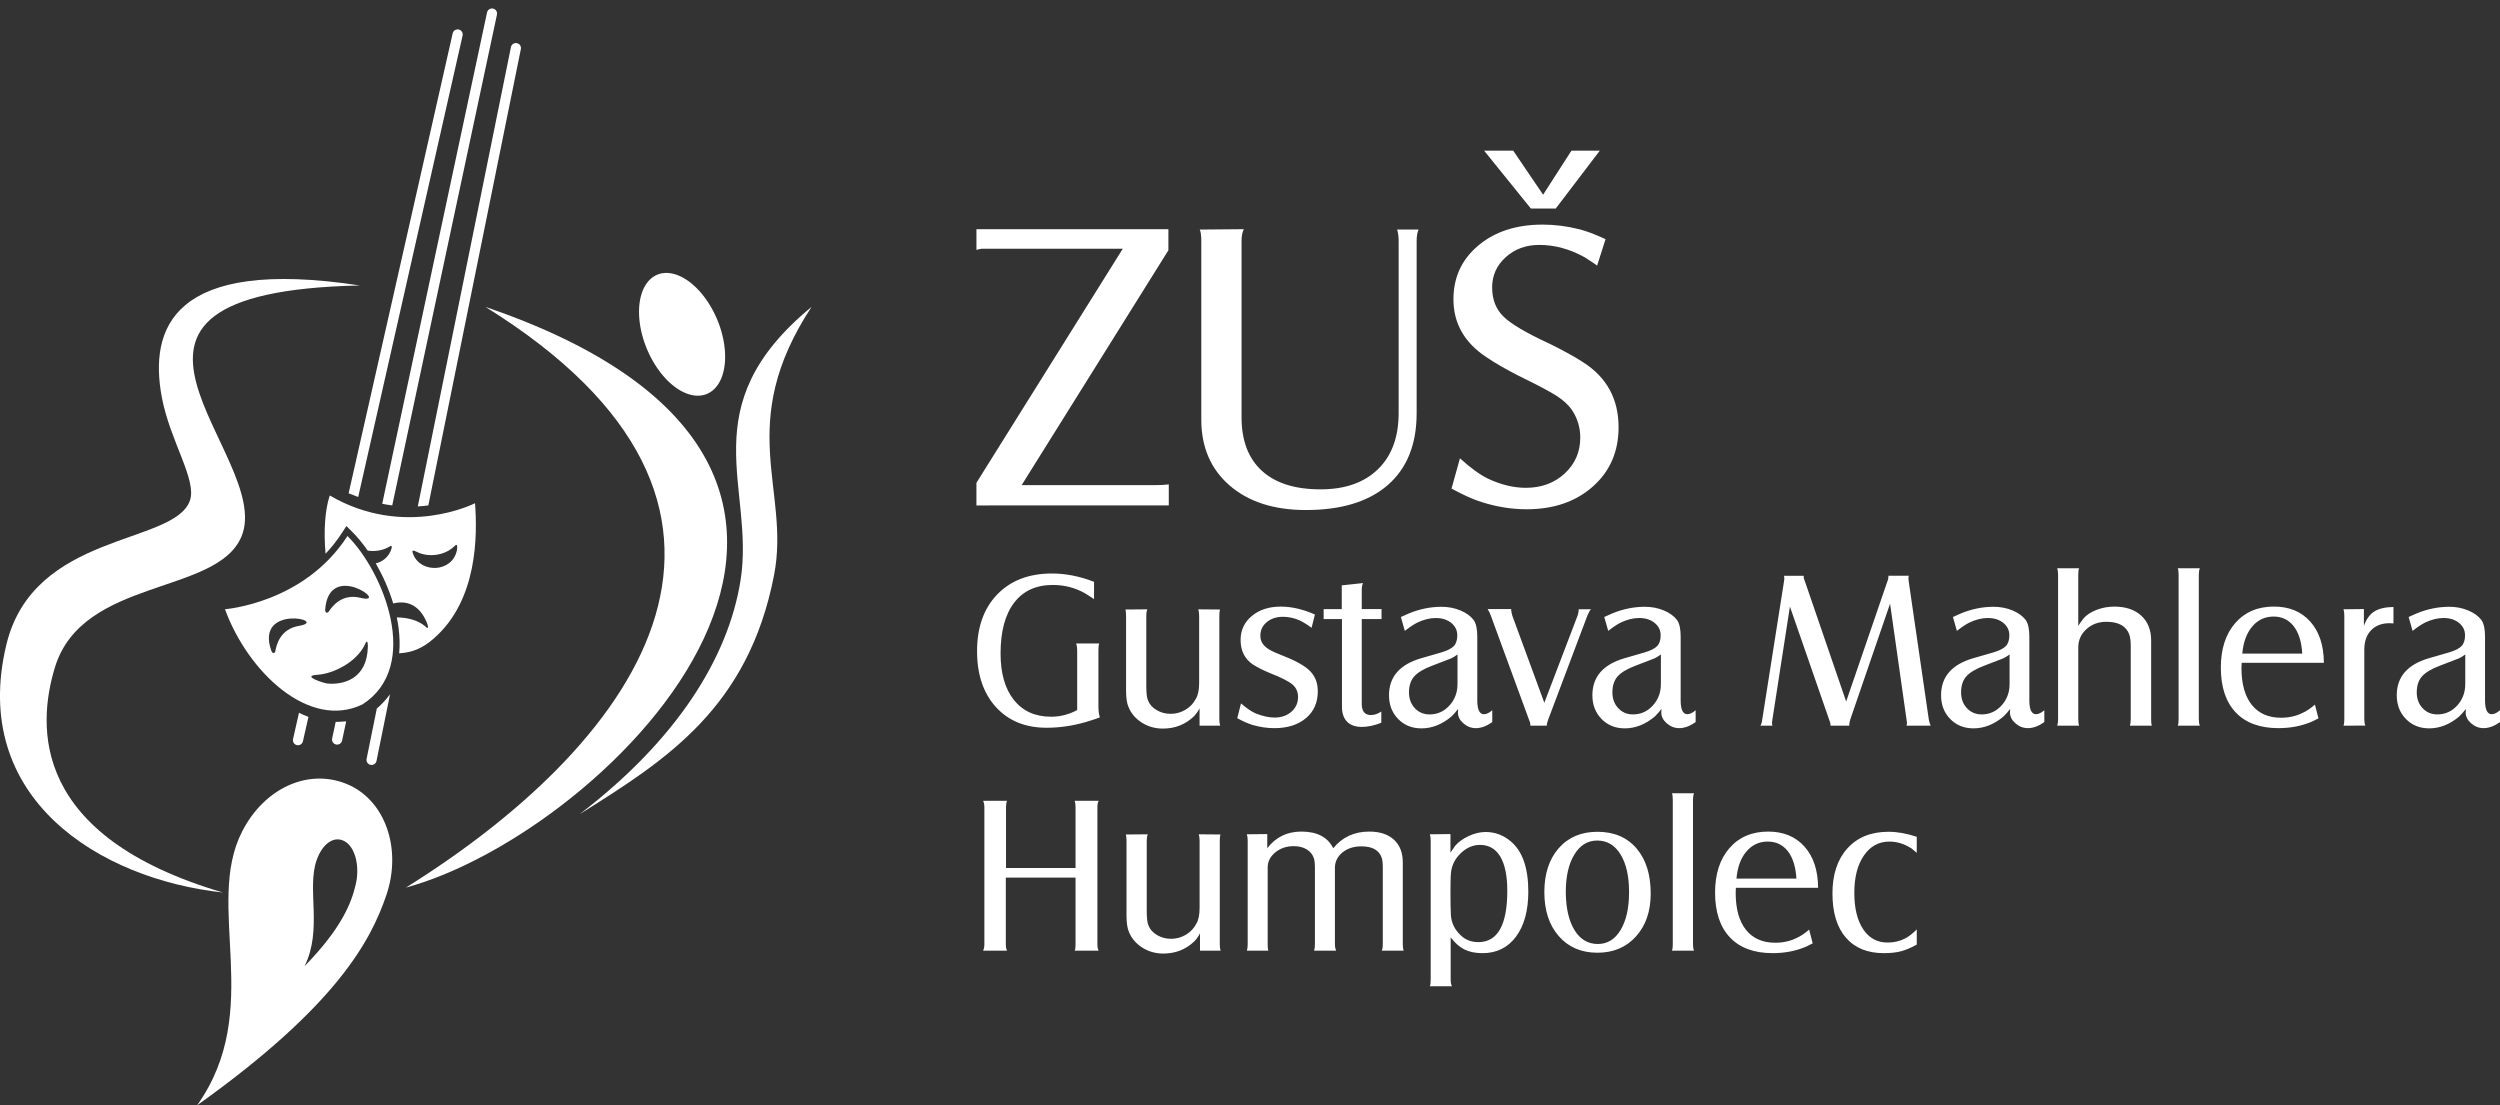<?xml version="1.0" encoding="UTF-8" standalone="no"?>
<svg
   xmlns:dc="http://purl.org/dc/elements/1.1/"
   xmlns:cc="http://creativecommons.org/ns#"
   xmlns:rdf="http://www.w3.org/1999/02/22-rdf-syntax-ns#"
   xmlns:svg="http://www.w3.org/2000/svg"
   xmlns="http://www.w3.org/2000/svg"
   id="svg2"
   version="1.1"
   xml:space="preserve"
   width="190"
   height="84"
   viewBox="0 0 190 84"><rect x="0" y="0" width="190" height="84" fill="#333333" stroke="none"/><defs
     id="defs6" /><g
     transform="translate(-36.366,-74.537)"
     id="g1295"><path
       d="m 119.513,118.756 v 1.313 c -0.064,-0.042 -0.142,-0.095 -0.237,-0.158 -0.095,-0.063 -0.174,-0.113 -0.238,-0.15 -0.063,-0.037 -0.116,-0.072 -0.158,-0.103 -0.759,-0.443 -1.592,-0.664 -2.5,-0.664 -1.276,0 -2.257,0.451 -2.943,1.353 -0.686,0.902 -1.028,2.186 -1.028,3.852 0,1.509 0.338,2.687 1.013,3.536 0.675,0.848 1.619,1.273 2.832,1.273 0.686,0 1.345,-0.169 1.978,-0.506 v -4.556 c 0,-0.19 -0.026,-0.359 -0.079,-0.507 h 1.756 c -0.042,0.106 -0.063,0.27 -0.063,0.49 v 4.272 c 0,0.369 0.037,0.654 0.111,0.854 -0.179,0.073 -0.406,0.152 -0.68,0.237 -1.129,0.369 -2.252,0.554 -3.37,0.554 -1.614,0 -2.898,-0.525 -3.852,-1.574 -0.954,-1.05 -1.432,-2.466 -1.432,-4.248 0,-1.814 0.512,-3.251 1.535,-4.311 1.023,-1.06 2.41,-1.59 4.161,-1.59 1.044,0 2.11,0.211 3.196,0.633 z m 2.389,2.104 1.661,-0.014 c -0.053,0.137 -0.079,0.295 -0.079,0.474 v 5.348 c 0,0.528 0.042,0.891 0.126,1.091 0.116,0.306 0.335,0.554 0.657,0.744 0.321,0.19 0.678,0.285 1.068,0.285 0.401,0 0.775,-0.102 1.123,-0.308 0.348,-0.206 0.612,-0.483 0.791,-0.831 0.169,-0.274 0.253,-0.681 0.253,-1.218 v -5.094 c 0,-0.19 -0.022,-0.354 -0.064,-0.49 l 1.645,0.014 c -0.032,0.127 -0.047,0.285 -0.047,0.475 v 7.878 c 0,0.19 0.022,0.348 0.063,0.475 h -1.566 v -1.314 c -0.137,0.253 -0.285,0.459 -0.443,0.617 -0.644,0.612 -1.424,0.918 -2.342,0.918 -0.591,0 -1.123,-0.15 -1.598,-0.451 -0.474,-0.3 -0.812,-0.693 -1.012,-1.178 -0.127,-0.285 -0.19,-0.702 -0.19,-1.25 v -5.696 c 0,-0.19 -0.017,-0.348 -0.048,-0.475 z m 8.496,8.259 0.285,-1.123 c 0.411,0.359 0.78,0.612 1.107,0.759 0.538,0.211 1.018,0.317 1.44,0.317 0.517,0 0.944,-0.148 1.282,-0.443 0.338,-0.296 0.506,-0.67 0.506,-1.123 0,-0.39 -0.143,-0.707 -0.427,-0.949 -0.285,-0.243 -0.86,-0.532 -1.724,-0.871 -0.485,-0.2 -0.912,-0.417 -1.282,-0.648 -0.622,-0.422 -0.933,-1.044 -0.933,-1.867 0,-0.739 0.285,-1.345 0.854,-1.82 0.57,-0.474 1.303,-0.712 2.199,-0.712 0.822,0 1.687,0.201 2.594,0.601 l -0.253,1.012 c -0.306,-0.232 -0.612,-0.422 -0.918,-0.57 -0.422,-0.179 -0.839,-0.269 -1.25,-0.269 -0.496,0 -0.907,0.134 -1.234,0.403 -0.327,0.269 -0.491,0.614 -0.491,1.036 0,0.232 0.058,0.433 0.174,0.602 0.116,0.169 0.284,0.319 0.506,0.451 0.221,0.132 0.617,0.308 1.186,0.53 0.928,0.369 1.577,0.749 1.946,1.139 0.369,0.39 0.554,0.891 0.554,1.503 0,0.854 -0.301,1.535 -0.902,2.041 -0.601,0.506 -1.403,0.759 -2.405,0.759 -0.528,0 -1.071,-0.079 -1.63,-0.237 -0.348,-0.105 -0.743,-0.279 -1.187,-0.522 z m 6.566,-7.531 v -0.759 h 1.376 v -1.804 l 1.614,-0.174 c -0.063,0.137 -0.095,0.306 -0.095,0.506 v 1.472 h 1.503 v 0.759 h -1.503 v 6.439 c 0,0.569 0.232,0.854 0.696,0.854 0.264,0 0.527,-0.09 0.791,-0.269 v 0.854 c -0.527,0.211 -1.023,0.316 -1.487,0.316 -0.486,0 -0.857,-0.132 -1.116,-0.396 -0.258,-0.263 -0.388,-0.643 -0.388,-1.139 v -6.66 z m 6.17,0.902 -0.3,-1.06 c 0.38,-0.169 0.58,-0.258 0.601,-0.269 0.823,-0.338 1.651,-0.507 2.484,-0.507 0.517,0 0.997,0.093 1.44,0.277 0.443,0.184 0.78,0.43 1.012,0.736 0.18,0.263 0.269,0.68 0.269,1.25 v 4.84 c 0,0.707 0.169,1.061 0.506,1.061 0.19,0 0.401,-0.101 0.633,-0.301 v 0.901 c -0.432,0.306 -0.849,0.459 -1.25,0.459 -0.348,0 -0.662,-0.121 -0.941,-0.363 -0.279,-0.243 -0.419,-0.517 -0.419,-0.823 0,-0.012 0.002,-0.048 0.007,-0.111 0.005,-0.063 0.007,-0.116 0.007,-0.158 -0.148,0.19 -0.316,0.38 -0.506,0.57 -0.718,0.601 -1.477,0.902 -2.278,0.902 -0.717,0 -1.308,-0.237 -1.772,-0.713 -0.464,-0.474 -0.696,-1.075 -0.696,-1.804 0,-1.403 0.818,-2.341 2.452,-2.816 l 1.535,-0.443 c 0.454,-0.137 0.767,-0.298 0.941,-0.483 0.174,-0.184 0.261,-0.456 0.261,-0.815 0,-0.38 -0.153,-0.693 -0.459,-0.941 -0.306,-0.248 -0.696,-0.372 -1.171,-0.372 -0.454,0 -0.923,0.116 -1.408,0.348 -0.274,0.138 -0.59,0.348 -0.949,0.633 z m 4.003,4.034 v -2.247 c -0.201,0.148 -0.364,0.248 -0.491,0.301 l -1.44,0.554 c -0.643,0.243 -1.097,0.514 -1.361,0.815 -0.264,0.301 -0.395,0.704 -0.395,1.21 0,0.485 0.148,0.885 0.443,1.203 0.296,0.316 0.67,0.474 1.123,0.474 0.59,0 1.091,-0.223 1.503,-0.672 0.411,-0.449 0.617,-0.994 0.617,-1.637 z m 2.294,-5.696 h 1.788 v 0.095 c 0,0.052 0.026,0.184 0.079,0.395 l 2.436,6.629 2.531,-6.629 c 0.053,-0.157 0.079,-0.29 0.079,-0.395 v -0.079 h 0.934 c -0.085,0.094 -0.174,0.253 -0.269,0.474 l -2.975,7.895 c -0.074,0.211 -0.111,0.354 -0.111,0.427 v 0.048 h -1.25 v -0.079 c 0,-0.106 -0.037,-0.238 -0.111,-0.396 l -2.895,-7.895 c -0.052,-0.157 -0.132,-0.321 -0.237,-0.49 z m 9.16,1.661 -0.301,-1.06 c 0.38,-0.169 0.58,-0.258 0.601,-0.269 0.823,-0.338 1.651,-0.507 2.484,-0.507 0.517,0 0.997,0.093 1.44,0.277 0.443,0.184 0.78,0.43 1.012,0.736 0.18,0.263 0.269,0.68 0.269,1.25 v 4.84 c 0,0.707 0.169,1.061 0.506,1.061 0.19,0 0.401,-0.101 0.633,-0.301 v 0.901 c -0.433,0.306 -0.849,0.459 -1.25,0.459 -0.348,0 -0.662,-0.121 -0.941,-0.363 -0.279,-0.243 -0.419,-0.517 -0.419,-0.823 0,-0.012 0.002,-0.048 0.007,-0.111 0.005,-0.063 0.007,-0.116 0.007,-0.158 -0.148,0.19 -0.316,0.38 -0.506,0.57 -0.717,0.601 -1.477,0.902 -2.278,0.902 -0.717,0 -1.308,-0.237 -1.772,-0.713 -0.464,-0.474 -0.696,-1.075 -0.696,-1.804 0,-1.403 0.818,-2.341 2.452,-2.816 l 1.535,-0.443 c 0.454,-0.137 0.768,-0.298 0.941,-0.483 0.174,-0.184 0.261,-0.456 0.261,-0.815 0,-0.38 -0.153,-0.693 -0.459,-0.941 -0.306,-0.248 -0.696,-0.372 -1.171,-0.372 -0.454,0 -0.923,0.116 -1.408,0.348 -0.274,0.138 -0.59,0.348 -0.949,0.633 z m 4.003,4.034 v -2.247 c -0.201,0.148 -0.364,0.248 -0.491,0.301 l -1.439,0.554 c -0.643,0.243 -1.097,0.514 -1.361,0.815 -0.263,0.301 -0.395,0.704 -0.395,1.21 0,0.485 0.148,0.885 0.443,1.203 0.296,0.316 0.67,0.474 1.123,0.474 0.59,0 1.091,-0.223 1.503,-0.672 0.411,-0.449 0.617,-0.994 0.617,-1.637 z m 7.562,3.164 c 0.074,-0.106 0.121,-0.264 0.142,-0.475 l 1.645,-10.442 c 0.022,-0.127 0.032,-0.221 0.032,-0.285 0,-0.074 -0.01,-0.137 -0.032,-0.189 h 1.503 v 0.063 c 0,0.116 0.037,0.253 0.111,0.411 l 3.117,9.082 3.116,-9.082 c 0.064,-0.147 0.095,-0.274 0.095,-0.379 v -0.095 h 1.55 c -0.022,0.105 -0.032,0.163 -0.032,0.174 0,0.052 0.01,0.153 0.032,0.3 l 1.519,10.442 c 0.032,0.18 0.079,0.338 0.142,0.475 h -1.835 c 0.022,-0.064 0.032,-0.127 0.032,-0.19 0,-0.063 -0.01,-0.158 -0.032,-0.285 l -1.25,-8.796 -3.022,8.796 c -0.052,0.169 -0.079,0.306 -0.079,0.412 v 0.064 h -1.424 v -0.064 c 0,-0.095 -0.037,-0.232 -0.111,-0.412 l -2.975,-8.574 -1.329,8.574 c -0.022,0.127 -0.032,0.222 -0.032,0.285 0,0.074 0.012,0.137 0.032,0.19 z m 14.935,-7.198 -0.301,-1.06 c 0.38,-0.169 0.58,-0.258 0.601,-0.269 0.823,-0.338 1.651,-0.507 2.484,-0.507 0.517,0 0.997,0.093 1.44,0.277 0.443,0.184 0.78,0.43 1.012,0.736 0.18,0.263 0.269,0.68 0.269,1.25 v 4.84 c 0,0.707 0.169,1.061 0.506,1.061 0.19,0 0.401,-0.101 0.633,-0.301 v 0.901 c -0.433,0.306 -0.849,0.459 -1.25,0.459 -0.348,0 -0.662,-0.121 -0.941,-0.363 -0.279,-0.243 -0.419,-0.517 -0.419,-0.823 0,-0.012 0.002,-0.048 0.007,-0.111 0.005,-0.063 0.007,-0.116 0.007,-0.158 -0.148,0.19 -0.316,0.38 -0.506,0.57 -0.717,0.601 -1.477,0.902 -2.278,0.902 -0.717,0 -1.308,-0.237 -1.772,-0.713 -0.464,-0.474 -0.696,-1.075 -0.696,-1.804 0,-1.403 0.818,-2.341 2.452,-2.816 l 1.535,-0.443 c 0.454,-0.137 0.768,-0.298 0.941,-0.483 0.174,-0.184 0.261,-0.456 0.261,-0.815 0,-0.38 -0.153,-0.693 -0.459,-0.941 -0.306,-0.248 -0.696,-0.372 -1.171,-0.372 -0.454,0 -0.923,0.116 -1.408,0.348 -0.274,0.138 -0.59,0.348 -0.949,0.633 z m 4.003,4.034 v -2.247 c -0.201,0.148 -0.364,0.248 -0.491,0.301 l -1.439,0.554 c -0.643,0.243 -1.097,0.514 -1.361,0.815 -0.263,0.301 -0.395,0.704 -0.395,1.21 0,0.485 0.148,0.885 0.443,1.203 0.296,0.316 0.67,0.474 1.123,0.474 0.59,0 1.091,-0.223 1.503,-0.672 0.411,-0.449 0.617,-0.994 0.617,-1.637 z m 3.623,3.164 c 0.042,-0.127 0.063,-0.285 0.063,-0.475 v -10.995 c 0,-0.201 -0.022,-0.364 -0.063,-0.49 h 1.661 c -0.042,0.095 -0.064,0.258 -0.064,0.49 v 3.892 c 0.042,-0.074 0.087,-0.145 0.135,-0.214 0.047,-0.068 0.1,-0.139 0.158,-0.213 0.058,-0.074 0.098,-0.127 0.119,-0.158 0.232,-0.263 0.561,-0.477 0.989,-0.64 0.427,-0.163 0.873,-0.245 1.337,-0.245 0.865,0 1.548,0.23 2.049,0.688 0.501,0.459 0.752,1.089 0.752,1.89 v 5.996 c 0,0.222 0.014,0.38 0.047,0.475 h -1.661 c 0.042,-0.127 0.063,-0.285 0.063,-0.475 v -5.616 c 0,-0.348 -0.037,-0.628 -0.111,-0.838 -0.232,-0.643 -0.812,-0.965 -1.74,-0.965 -0.602,0 -1.108,0.187 -1.519,0.561 -0.411,0.374 -0.617,0.836 -0.617,1.385 v 5.474 c 0,0.222 0.022,0.38 0.064,0.475 z m 9.16,-11.961 h 1.677 c -0.052,0.126 -0.079,0.29 -0.079,0.49 v 10.995 c 0,0.201 0.027,0.359 0.079,0.475 h -1.677 c 0.042,-0.106 0.063,-0.264 0.063,-0.475 v -10.995 c 0,-0.232 -0.022,-0.396 -0.063,-0.49 z m 11.106,7.183 h -6.249 c 0,0.074 -0.002,0.15 -0.01,0.229 -0.005,0.079 -0.007,0.129 -0.007,0.151 0,1.223 0.261,2.162 0.783,2.816 0.522,0.653 1.263,0.981 2.223,0.981 0.601,0 1.144,-0.121 1.629,-0.364 0.274,-0.116 0.591,-0.326 0.949,-0.633 l 0.269,1.044 -0.507,0.253 c -0.77,0.327 -1.613,0.49 -2.531,0.49 -1.413,0 -2.497,-0.398 -3.251,-1.194 -0.754,-0.797 -1.131,-1.933 -1.131,-3.41 0,-1.413 0.364,-2.539 1.091,-3.378 0.728,-0.838 1.709,-1.257 2.943,-1.257 1.16,0 2.08,0.379 2.761,1.139 0.68,0.76 1.026,1.804 1.036,3.133 z m -3.828,-3.513 c -0.654,0 -1.194,0.253 -1.622,0.76 -0.427,0.506 -0.678,1.191 -0.752,2.056 h 4.556 c -0.052,-0.897 -0.269,-1.59 -0.649,-2.08 -0.38,-0.49 -0.891,-0.736 -1.535,-0.736 z m 5.316,8.291 c 0.042,-0.095 0.063,-0.253 0.063,-0.475 v -7.895 c 0,-0.189 -0.022,-0.348 -0.063,-0.474 l 1.551,-0.017 v 1.281 c 0.179,-0.507 0.44,-0.87 0.783,-1.092 0.343,-0.221 0.83,-0.337 1.463,-0.348 v 1.25 c -0.095,-0.012 -0.19,-0.017 -0.285,-0.017 -0.601,0 -1.073,0.18 -1.416,0.538 -0.343,0.359 -0.514,0.85 -0.514,1.472 v 5.299 c 0,0.201 0.026,0.359 0.079,0.475 z m 5.252,-7.198 -0.301,-1.06 c 0.38,-0.169 0.58,-0.258 0.601,-0.269 0.823,-0.338 1.651,-0.507 2.484,-0.507 0.517,0 0.997,0.093 1.44,0.277 0.443,0.184 0.78,0.43 1.012,0.736 0.18,0.263 0.269,0.68 0.269,1.25 v 4.84 c 0,0.707 0.169,1.061 0.506,1.061 0.19,0 0.401,-0.101 0.633,-0.301 v 0.901 c -0.432,0.306 -0.849,0.459 -1.25,0.459 -0.348,0 -0.662,-0.121 -0.941,-0.363 -0.279,-0.243 -0.419,-0.517 -0.419,-0.823 0,-0.012 0.002,-0.048 0.007,-0.111 0.005,-0.063 0.007,-0.116 0.007,-0.158 -0.148,0.19 -0.316,0.38 -0.506,0.57 -0.718,0.601 -1.477,0.902 -2.278,0.902 -0.717,0 -1.308,-0.237 -1.772,-0.713 -0.464,-0.474 -0.696,-1.075 -0.696,-1.804 0,-1.403 0.818,-2.341 2.452,-2.816 l 1.535,-0.443 c 0.454,-0.137 0.767,-0.298 0.941,-0.483 0.174,-0.184 0.261,-0.456 0.261,-0.815 0,-0.38 -0.153,-0.693 -0.459,-0.941 -0.306,-0.248 -0.696,-0.372 -1.171,-0.372 -0.454,0 -0.923,0.116 -1.408,0.348 -0.274,0.138 -0.59,0.348 -0.949,0.633 z m 4.003,4.034 v -2.247 c -0.201,0.148 -0.364,0.248 -0.491,0.301 l -1.44,0.554 c -0.643,0.243 -1.097,0.514 -1.361,0.815 -0.264,0.301 -0.395,0.704 -0.395,1.21 0,0.485 0.148,0.885 0.443,1.203 0.295,0.316 0.67,0.474 1.123,0.474 0.59,0 1.091,-0.223 1.503,-0.672 0.411,-0.449 0.617,-0.994 0.617,-1.637 z m -112.644,8.873 h 1.819 c -0.052,0.127 -0.079,0.285 -0.079,0.475 v 4.635 h 5.285 v -4.635 c 0,-0.19 -0.022,-0.349 -0.064,-0.475 h 1.82 c -0.064,0.127 -0.095,0.285 -0.095,0.475 v 10.442 c 0,0.201 0.032,0.359 0.095,0.474 h -1.82 c 0.042,-0.095 0.064,-0.253 0.064,-0.474 v -5.078 h -5.3 v 5.078 c 0,0.201 0.032,0.359 0.095,0.474 h -1.819 c 0.063,-0.147 0.095,-0.306 0.095,-0.474 v -10.442 c 0,-0.169 -0.032,-0.327 -0.095,-0.475 z m 10.853,2.563 1.661,-0.014 c -0.053,0.137 -0.079,0.295 -0.079,0.474 v 5.348 c 0,0.527 0.042,0.891 0.126,1.091 0.116,0.306 0.335,0.554 0.657,0.744 0.321,0.189 0.678,0.285 1.068,0.285 0.401,0 0.775,-0.103 1.123,-0.309 0.348,-0.206 0.612,-0.482 0.791,-0.831 0.169,-0.274 0.253,-0.68 0.253,-1.218 v -5.094 c 0,-0.19 -0.022,-0.353 -0.064,-0.49 l 1.645,0.014 c -0.032,0.127 -0.047,0.285 -0.047,0.475 v 7.879 c 0,0.19 0.022,0.348 0.063,0.474 h -1.566 v -1.313 c -0.137,0.253 -0.285,0.459 -0.443,0.617 -0.644,0.611 -1.424,0.917 -2.342,0.917 -0.591,0 -1.123,-0.15 -1.598,-0.451 -0.474,-0.301 -0.812,-0.694 -1.012,-1.178 -0.127,-0.285 -0.19,-0.702 -0.19,-1.251 v -5.695 c 0,-0.19 -0.017,-0.349 -0.048,-0.475 z m 9.192,8.828 c 0.042,-0.127 0.063,-0.285 0.063,-0.474 v -7.895 c 0,-0.19 -0.022,-0.347 -0.063,-0.474 l 1.551,-0.017 v 1.076 c 0.643,-0.843 1.508,-1.265 2.594,-1.265 1.192,0 1.999,0.422 2.421,1.265 0.686,-0.843 1.598,-1.265 2.737,-1.265 0.802,0 1.426,0.206 1.875,0.617 0.448,0.411 0.672,0.986 0.672,1.724 v 6.234 c 0,0.19 0.022,0.348 0.063,0.474 h -1.661 c 0.053,-0.116 0.079,-0.274 0.079,-0.474 v -5.807 c 0,-0.401 -0.032,-0.67 -0.095,-0.806 -0.201,-0.559 -0.712,-0.839 -1.535,-0.839 -0.58,0 -1.06,0.155 -1.44,0.467 -0.38,0.311 -0.569,0.704 -0.569,1.178 v 5.807 c 0,0.169 0.032,0.327 0.095,0.474 h -1.677 c 0.042,-0.127 0.063,-0.285 0.063,-0.474 v -5.79 c 0,-0.348 -0.026,-0.602 -0.079,-0.76 -0.095,-0.284 -0.277,-0.509 -0.545,-0.672 -0.269,-0.163 -0.599,-0.245 -0.989,-0.245 -0.549,0 -1.015,0.158 -1.4,0.475 -0.385,0.316 -0.577,0.696 -0.577,1.139 v 5.854 c 0,0.221 0.014,0.379 0.047,0.474 z m 13.907,-8.843 1.566,-0.017 v 1.408 c 0.032,-0.042 0.09,-0.124 0.174,-0.245 0.084,-0.121 0.142,-0.208 0.174,-0.261 0.264,-0.306 0.614,-0.559 1.052,-0.759 0.438,-0.201 0.862,-0.301 1.274,-0.301 0.717,0 1.361,0.243 1.93,0.728 0.875,0.749 1.313,2.015 1.313,3.797 0,1.445 -0.311,2.587 -0.933,3.426 -0.622,0.838 -1.472,1.258 -2.547,1.258 -0.538,0 -0.994,-0.092 -1.368,-0.277 -0.375,-0.184 -0.725,-0.493 -1.052,-0.926 v 3.212 c 0,0.211 0.032,0.38 0.095,0.506 h -1.677 c 0.042,-0.095 0.063,-0.263 0.063,-0.506 v -10.569 c 0,-0.2 -0.022,-0.358 -0.063,-0.474 z m 1.614,2.847 c -0.032,0.242 -0.048,0.739 -0.048,1.487 0,0.833 0.012,1.429 0.032,1.788 0.032,0.59 0.274,1.102 0.728,1.535 0.359,0.359 0.812,0.538 1.361,0.538 1.466,0 2.199,-1.303 2.199,-3.908 0,-1.129 -0.177,-1.991 -0.53,-2.587 -0.353,-0.596 -0.868,-0.894 -1.543,-0.894 -0.527,0 -1.007,0.203 -1.44,0.609 -0.433,0.406 -0.686,0.883 -0.759,1.432 z m 8.187,4.897 c -0.733,-0.839 -1.1,-1.954 -1.1,-3.346 0,-1.392 0.364,-2.505 1.091,-3.338 0.728,-0.833 1.709,-1.25 2.943,-1.25 1.255,0 2.244,0.419 2.966,1.257 0.722,0.839 1.084,1.986 1.084,3.441 0,1.34 -0.372,2.423 -1.115,3.251 -0.743,0.828 -1.722,1.242 -2.934,1.242 -1.223,0 -2.202,-0.42 -2.935,-1.257 z m 2.919,-7.27 c -0.728,0 -1.308,0.357 -1.74,1.068 -0.432,0.712 -0.649,1.664 -0.649,2.855 0.01,1.224 0.232,2.186 0.664,2.888 0.432,0.702 1.023,1.052 1.772,1.052 0.728,0 1.305,-0.356 1.732,-1.067 0.427,-0.713 0.641,-1.669 0.641,-2.872 0,-1.213 -0.216,-2.17 -0.649,-2.871 -0.432,-0.702 -1.023,-1.053 -1.772,-1.053 z m 5.68,-3.591 h 1.677 c -0.052,0.127 -0.079,0.29 -0.079,0.49 v 10.996 c 0,0.201 0.027,0.359 0.079,0.474 h -1.677 c 0.042,-0.105 0.063,-0.264 0.063,-0.474 v -10.996 c 0,-0.232 -0.022,-0.395 -0.063,-0.49 z m 11.106,7.183 h -6.249 c 0,0.073 -0.002,0.15 -0.007,0.229 -0.005,0.079 -0.007,0.129 -0.007,0.15 0,1.223 0.261,2.162 0.783,2.816 0.522,0.654 1.263,0.981 2.223,0.981 0.601,0 1.144,-0.121 1.629,-0.364 0.274,-0.116 0.591,-0.327 0.949,-0.633 l 0.269,1.044 -0.506,0.253 c -0.77,0.327 -1.613,0.491 -2.531,0.491 -1.413,0 -2.497,-0.399 -3.251,-1.195 -0.754,-0.796 -1.131,-1.932 -1.131,-3.409 0,-1.413 0.364,-2.539 1.091,-3.377 0.728,-0.838 1.709,-1.258 2.943,-1.258 1.16,0 2.08,0.38 2.76,1.139 0.68,0.759 1.026,1.803 1.036,3.133 z m -3.829,-3.513 c -0.654,0 -1.194,0.253 -1.622,0.759 -0.427,0.506 -0.678,1.192 -0.752,2.057 h 4.556 c -0.052,-0.897 -0.269,-1.59 -0.649,-2.08 -0.38,-0.491 -0.891,-0.736 -1.535,-0.736 z m 11.328,-0.364 v 1.219 c -0.022,-0.022 -0.153,-0.132 -0.396,-0.332 -0.538,-0.348 -1.102,-0.522 -1.692,-0.522 -0.802,0 -1.445,0.354 -1.93,1.06 -0.485,0.706 -0.728,1.65 -0.728,2.832 0,1.171 0.224,2.093 0.672,2.768 0.448,0.675 1.068,1.013 1.859,1.013 0.475,0 0.912,-0.1 1.313,-0.301 0.274,-0.137 0.575,-0.369 0.902,-0.696 v 1.154 c -0.443,0.243 -0.844,0.411 -1.203,0.507 -0.358,0.095 -0.791,0.142 -1.297,0.142 -1.244,0 -2.207,-0.393 -2.887,-1.179 -0.68,-0.786 -1.02,-1.906 -1.02,-3.362 0,-1.445 0.38,-2.587 1.139,-3.426 0.759,-0.838 1.798,-1.257 3.116,-1.257 0.675,0 1.392,0.127 2.152,0.38 z"
       style="fill:#ffffff;fill-opacity:1;fill-rule:evenodd;stroke-width:2.404"
       id="path826" /><path
       d="m 110.574,112.95 v -1.718 l 11.124,-17.792 h -9.813 -0.902 c -0.039,0 -0.097,0.01 -0.175,0.029 -0.078,0.019 -0.155,0.039 -0.233,0.059 v -1.573 h 14.589 v 1.602 l -11.153,17.85 h 10.134 c 0.446,0 0.796,-0.019 1.048,-0.059 v 1.602 z m 16.977,-20.966 3.348,-0.029 c -0.116,0.213 -0.175,0.514 -0.175,0.903 v 13.395 c 0,1.766 0.514,3.121 1.543,4.062 1.029,0.942 2.514,1.413 4.455,1.413 1.863,0 3.319,-0.51 4.368,-1.529 1.048,-1.019 1.573,-2.441 1.573,-4.266 V 92.857 c 0,-0.349 -0.039,-0.641 -0.117,-0.874 h 1.631 c -0.097,0.214 -0.146,0.505 -0.146,0.874 v 13.075 c 0,2.369 -0.728,4.189 -2.184,5.46 -1.456,1.272 -3.533,1.907 -6.232,1.907 -2.427,0 -4.358,-0.621 -5.795,-1.864 -1.436,-1.243 -2.155,-2.912 -2.155,-5.008 V 92.857 c 0,-0.408 -0.039,-0.699 -0.116,-0.874 z m 19.131,19.685 0.64,-2.3 c 0.815,0.737 1.524,1.252 2.126,1.543 0.99,0.466 1.951,0.699 2.883,0.699 1.184,0 2.169,-0.364 2.956,-1.092 0.786,-0.728 1.179,-1.636 1.179,-2.723 0,-0.757 -0.204,-1.447 -0.611,-2.067 -0.272,-0.408 -0.675,-0.781 -1.209,-1.121 -0.534,-0.34 -1.48,-0.839 -2.839,-1.499 -0.99,-0.505 -1.815,-0.981 -2.475,-1.427 -1.67,-1.106 -2.504,-2.572 -2.504,-4.397 0,-1.669 0.631,-3.034 1.892,-4.091 1.262,-1.059 2.893,-1.587 4.892,-1.587 0.912,0 1.834,0.116 2.766,0.349 0.544,0.136 1.213,0.388 2.01,0.757 l -0.641,2.01 c -0.155,-0.117 -0.339,-0.242 -0.553,-0.379 -0.213,-0.136 -0.349,-0.223 -0.407,-0.262 -1.126,-0.622 -2.271,-0.932 -3.436,-0.932 -1.009,0 -1.859,0.311 -2.548,0.932 -0.689,0.621 -1.034,1.388 -1.034,2.3 0,0.912 0.286,1.65 0.859,2.213 0.573,0.563 1.742,1.252 3.509,2.067 1.029,0.505 1.874,0.971 2.533,1.398 1.806,1.146 2.708,2.795 2.708,4.95 0,1.844 -0.651,3.345 -1.951,4.499 -1.301,1.155 -2.98,1.732 -5.038,1.732 -1.146,0 -2.291,-0.185 -3.436,-0.553 -0.582,-0.174 -1.34,-0.514 -2.271,-1.019 z m 2.475,-25.683 h 2.213 l 2.272,3.349 2.155,-3.349 h 2.155 l -3.349,4.397 h -1.893 z"
       style="fill:#ffffff;fill-opacity:1;fill-rule:evenodd;stroke-width:2.404"
       id="path835" /><path
       id="path1016"
       style="fill:#ffffff;fill-opacity:1;fill-rule:evenodd;stroke-width:2.404"
       d="m 63.717,96.232 c -14.293,-2.181 -16.02,3.3 -15.055,8.484 0.624,3.348 2.704,6.317 2.131,7.883 -1.237,3.382 -11.887,2.34 -13.947,10.948 -2.791,11.664 7.083,17.804 16.461,18.821 -14.589,-4.292 -14.124,-12.635 -12.771,-17.098 2.081,-6.865 12.333,-5.482 14.186,-9.969 2.55,-6.177 -14.713,-18.557 8.994,-19.069 z" /><path
       id="path1018"
       style="fill:#ffffff;fill-opacity:1;fill-rule:evenodd;stroke-width:2.404"
       d="m 51.349,158.537 c 10.595,-7.551 13.202,-12.498 14.386,-15.99 1.184,-3.49 -0.079,-7.227 -3.027,-8.43 -2.947,-1.202 -6.253,0.328 -7.933,3.6 -2.91,5.664 1.73,13.568 -3.426,20.819 z m 8.163,-10.569 c 2.864,-2.932 3.569,-4.852 3.889,-6.208 0.32,-1.355 -0.022,-2.806 -0.818,-3.272 -0.797,-0.467 -1.691,0.127 -2.145,1.398 -0.786,2.199 0.468,5.267 -0.926,8.082 z" /><path
       id="path1020"
       style="fill:#ffffff;fill-opacity:1;fill-rule:evenodd;stroke-width:2.404"
       d="m 98.046,97.858 c -5.887,8.97 -1.592,13.889 -2.851,20.385 -1.959,10.105 -8.202,14.054 -14.771,18.167 7.341,-5.61 11.284,-11.854 12.223,-17.762 1.121,-7.056 -3.817,-13.207 5.4,-20.79 z" /><path
       id="path1022"
       style="fill:#ffffff;fill-opacity:1;fill-rule:evenodd;stroke-width:2.404"
       d="M 67.21,141.996 C 85.445,130.619 97.544,112.939 73.262,97.863 110.065,110.408 82.748,137.769 67.21,141.996 Z" /><path
       id="path1024"
       style="fill:#ffffff;fill-opacity:1;fill-rule:evenodd;stroke-width:2.404"
       d="m 90.779,103.965 a 4.907,2.895 67.373 0 1 -4.594,-1.655 4.907,2.895 67.373 1 1 4.594,1.655 z" /><path
       id="path1026"
       style="fill:#ffffff;fill-opacity:1;fill-rule:evenodd;stroke-width:2.404"
       d="m 64.982,132.364 c -0.042,0.209 -0.245,0.344 -0.453,0.303 -0.208,-0.042 -0.344,-0.245 -0.302,-0.453 l 0.777,-3.829 c 0.326,-0.275 0.661,-0.627 1.004,-1.079 z m 3.137,-19.342 7.078,-34.904 c 0.041,-0.208 0.244,-0.343 0.452,-0.302 0.209,0.042 0.344,0.245 0.302,0.453 l -7.033,34.681 c -0.272,0.035 -0.539,0.058 -0.8,0.072 z" /><path
       id="path1028"
       style="fill:#ffffff;fill-opacity:1;fill-rule:evenodd;stroke-width:2.404"
       d="m 59.389,130.874 c -0.046,0.208 -0.253,0.338 -0.461,0.292 -0.207,-0.046 -0.337,-0.253 -0.291,-0.461 l 0.452,-1.996 c 0.237,0.119 0.477,0.224 0.719,0.313 z m 3.473,-18.848 7.908,-34.955 c 0.047,-0.207 0.253,-0.337 0.461,-0.291 0.208,0.046 0.338,0.253 0.292,0.46 l -7.934,35.069 c -0.249,-0.09 -0.491,-0.185 -0.727,-0.282 z" /><path
       id="path1030"
       style="fill:#ffffff;fill-opacity:1;fill-rule:evenodd;stroke-width:2.404"
       d="m 62.364,130.822 c -0.044,0.208 -0.249,0.341 -0.457,0.297 -0.208,-0.043 -0.342,-0.249 -0.298,-0.457 l 0.269,-1.26 0.212,-0.005 c 0.181,-0.01 0.378,-0.017 0.587,-0.036 z m 3.05,-17.998 7.966,-37.338 c 0.044,-0.208 0.25,-0.341 0.457,-0.297 0.209,0.044 0.341,0.249 0.298,0.457 l -7.959,37.303 c -0.26,-0.034 -0.514,-0.075 -0.763,-0.125 z" /><path
       id="path1032"
       style="fill:#ffffff;fill-opacity:1;fill-rule:evenodd;stroke-width:2.404"
       d="m 53.464,120.837 c 0,0 6.007,-0.44 9.31,-5.563 2.718,2.69 5.655,9.889 1.145,12.795 -4.067,1.972 -8.729,-2.489 -10.455,-7.232 z m 19.003,-8.055 c 0,0 -5.338,2.738 -11.038,-0.587 -0.365,1.079 -0.473,2.71 -0.32,4.424 0.449,-0.474 0.874,-1.007 1.262,-1.607 l 0.321,-0.497 0.421,0.417 c 0.404,0.401 0.812,0.893 1.199,1.451 0.539,0.08 1.115,0.002 1.604,-0.277 0.427,-0.295 0.116,0.361 0.116,0.361 -0.245,0.499 -0.657,0.782 -1.108,0.884 0.534,0.925 1.001,1.97 1.328,3.05 0.903,-0.235 1.969,-0.005 2.563,1.479 0,0 0.266,0.661 -0.166,0.23 -0.532,-0.444 -1.339,-0.649 -2.126,-0.648 0.056,0.268 0.101,0.536 0.136,0.804 0.084,0.651 0.104,1.297 0.044,1.922 0.994,-0.063 1.746,-0.357 2.617,-1.114 3.351,-2.907 3.331,-7.839 3.148,-10.292 z m -1.382,3.605 c -0.366,1.667 -2.738,1.736 -3.311,0.284 -0.105,-0.265 -0.129,-0.391 0.296,-0.18 0.826,0.411 2.054,0.299 2.815,-0.427 0.344,-0.389 0.2,0.323 0.2,0.323 z m -11.989,5.714 c 2.36,-0.4 -3.39,-1.71 -2.107,1.9 0.08,0.225 0.271,0.21 0.304,0.022 0.085,-0.477 0.36,-1.678 1.803,-1.922 z m 4.675,-2.128 c 2.323,0.576 -2.425,-2.922 -2.69,0.901 -0.017,0.238 0.164,0.301 0.27,0.142 0.268,-0.403 1,-1.395 2.42,-1.043 z m 0.553,3.717 c -0.056,2.494 -1.907,2.905 -3.082,2.796 -0.243,-0.022 -2.034,-0.586 -0.765,-0.664 1.215,-0.075 2.948,-0.939 3.598,-2.253 0.268,-0.663 0.249,0.121 0.249,0.121 z" /></g></svg>